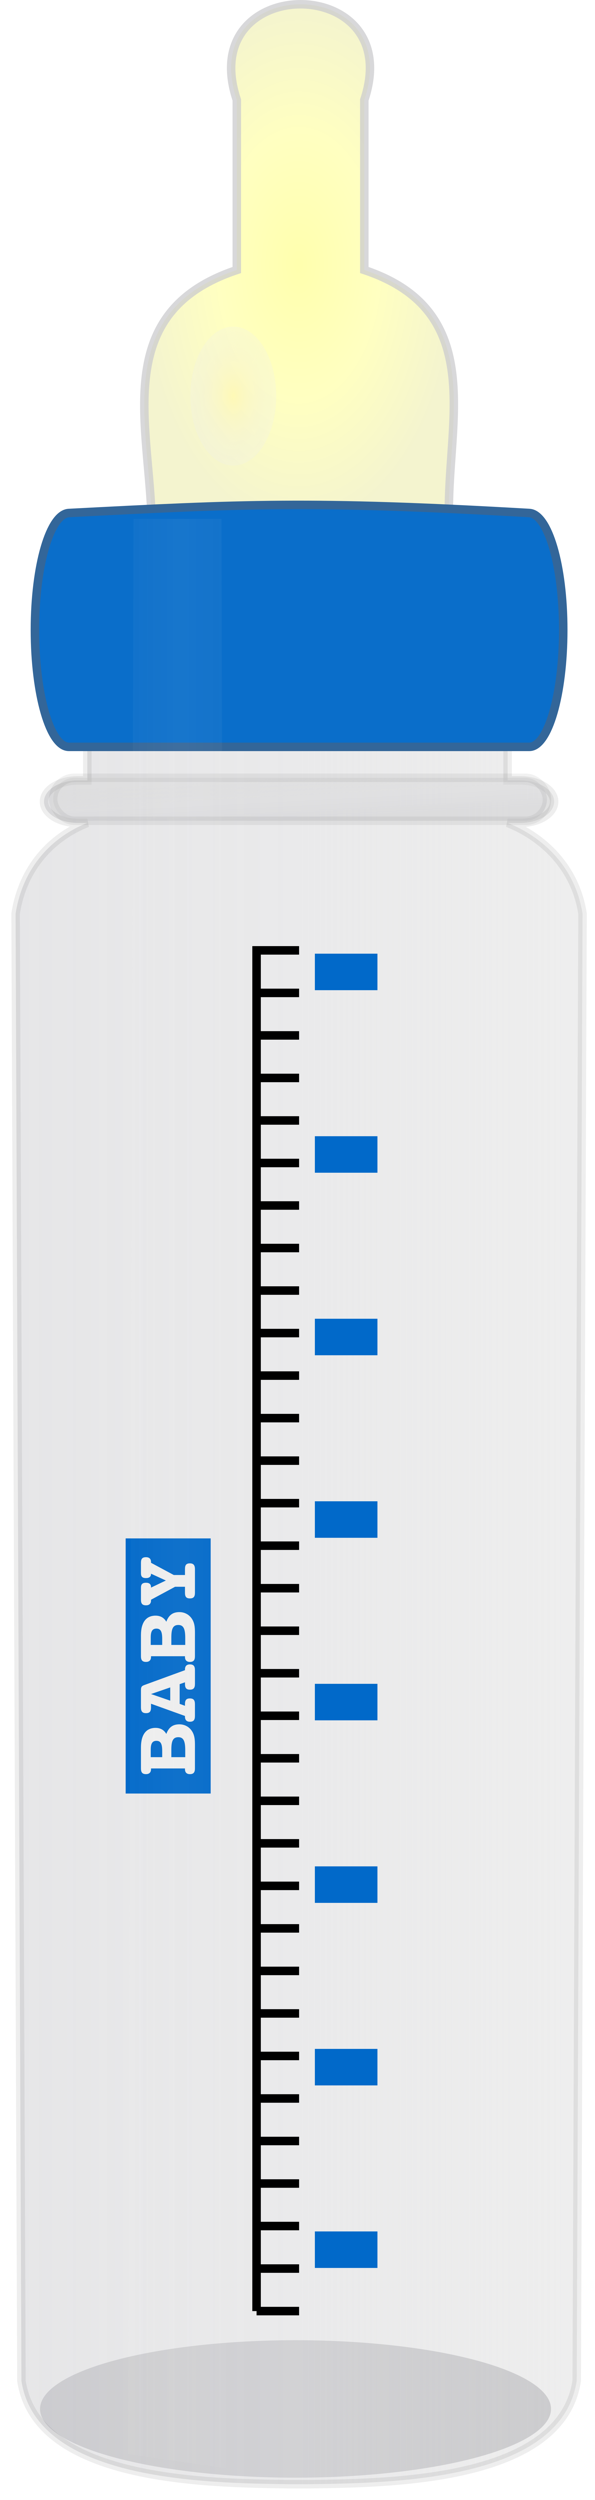 <?xml version="1.0" encoding="UTF-8" standalone="no"?>
<!-- Created with Inkscape (http://www.inkscape.org/) -->

<svg
   xmlns:dc="http://purl.org/dc/elements/1.1/"
   xmlns:cc="http://creativecommons.org/ns#"
   xmlns:rdf="http://www.w3.org/1999/02/22-rdf-syntax-ns#"
   xmlns:svg="http://www.w3.org/2000/svg"
   xmlns="http://www.w3.org/2000/svg"
   xmlns:xlink="http://www.w3.org/1999/xlink"
   xmlns:sodipodi="http://sodipodi.sourceforge.net/DTD/sodipodi-0.dtd"
   xmlns:inkscape="http://www.inkscape.org/namespaces/inkscape"
   width="110.796"
   height="465.4"
   id="svg2"
   version="1.1"
   inkscape:version="0.48.2 r9819"
   sodipodi:docname="biberon2.svg"
   inkscape:export-filename="/home/olivier/Images/Creations/biberon2.png"
   inkscape:export-xdpi="90"
   inkscape:export-ydpi="90">
  <title
     id="title4126">Biberon</title>
  <defs
     id="defs4">
    <linearGradient
       id="linearGradient4045">
      <stop
         style="stop-color:#eeeeee;stop-opacity:0.369;"
         offset="0"
         id="stop4047" />
      <stop
         id="stop4053"
         offset="0.5"
         style="stop-color:#eeeeee;stop-opacity:0.702;" />
      <stop
         style="stop-color:#eeeeee;stop-opacity:0.433;"
         offset="1"
         id="stop4049" />
    </linearGradient>
    <linearGradient
       id="linearGradient4008">
      <stop
         style="stop-color:#fff8b2;stop-opacity:0.759;"
         offset="0"
         id="stop4010" />
      <stop
         style="stop-color:#eeeeee;stop-opacity:0.241;"
         offset="1"
         id="stop4012" />
    </linearGradient>
    <linearGradient
       id="linearGradient3988">
      <stop
         style="stop-color:#ffff99;stop-opacity:1;"
         offset="0"
         id="stop3990" />
      <stop
         id="stop3996"
         offset="0.5"
         style="stop-color:#ffffb1;stop-opacity:1;" />
      <stop
         style="stop-color:#f1f1c3;stop-opacity:1;"
         offset="1"
         id="stop3992" />
    </linearGradient>
    <linearGradient
       id="linearGradient3944">
      <stop
         style="stop-color:#cccccf;stop-opacity:0.489;"
         offset="0"
         id="stop3946" />
      <stop
         id="stop3952"
         offset="0.5"
         style="stop-color:#d7d7d9;stop-opacity:0.522;" />
      <stop
         style="stop-color:#cccccc;stop-opacity:0.326;"
         offset="1"
         id="stop3948" />
    </linearGradient>
    <linearGradient
       inkscape:collect="always"
       xlink:href="#linearGradient3944"
       id="linearGradient3950"
       x1="251.156"
       y1="375.219"
       x2="318.844"
       y2="375.219"
       gradientUnits="userSpaceOnUse" />
    <filter
       inkscape:collect="always"
       id="filter3974"
       color-interpolation-filters="sRGB">
      <feGaussianBlur
         inkscape:collect="always"
         stdDeviation="0.16"
         id="feGaussianBlur3976" />
    </filter>
    <linearGradient
       inkscape:collect="always"
       xlink:href="#linearGradient3944"
       id="linearGradient3986"
       x1="285.368"
       y1="281.868"
       x2="285.116"
       y2="277.07"
       gradientUnits="userSpaceOnUse" />
    <radialGradient
       inkscape:collect="always"
       xlink:href="#linearGradient3988"
       id="radialGradient3994"
       cx="285"
       cy="216.737"
       fx="285"
       fy="216.737"
       r="18.704"
       gradientTransform="matrix(1,0,0,1.664,0,-143.937)"
       gradientUnits="userSpaceOnUse" />
    <radialGradient
       inkscape:collect="always"
       xlink:href="#linearGradient4008"
       id="radialGradient4014"
       cx="280.822"
       cy="233.22"
       fx="280.822"
       fy="233.22"
       r="5.051"
       gradientTransform="matrix(1,0,0,1.618,0,-144.138)"
       gradientUnits="userSpaceOnUse" />
    <filter
       inkscape:collect="always"
       id="filter4030"
       color-interpolation-filters="sRGB">
      <feGaussianBlur
         inkscape:collect="always"
         stdDeviation="0.72"
         id="feGaussianBlur4032" />
    </filter>
    <linearGradient
       inkscape:collect="always"
       xlink:href="#linearGradient4045"
       id="linearGradient4051"
       x1="274.643"
       y1="259.059"
       x2="285.536"
       y2="259.059"
       gradientUnits="userSpaceOnUse"
       gradientTransform="matrix(1,0,0,8.01,-9.091,-1715.129)" />
    <filter
       inkscape:collect="always"
       id="filter4055"
       x="-0.133"
       width="1.266"
       y="-0.006"
       height="1.013"
       color-interpolation-filters="sRGB">
      <feGaussianBlur
         inkscape:collect="always"
         stdDeviation="0.603"
         id="feGaussianBlur4057" />
    </filter>
    <linearGradient
       inkscape:collect="always"
       xlink:href="#linearGradient3944"
       id="linearGradient4132"
       gradientUnits="userSpaceOnUse"
       x1="285.368"
       y1="281.868"
       x2="285.116"
       y2="277.07"
       gradientTransform="matrix(1.583,0,0,1.583,-145.683,-108.239)" />
    <radialGradient
       inkscape:collect="always"
       xlink:href="#linearGradient3988"
       id="radialGradient4184"
       gradientUnits="userSpaceOnUse"
       gradientTransform="matrix(1.583,0,0,2.635,-145.683,-336.113)"
       cx="285"
       cy="216.737"
       fx="285"
       fy="216.737"
       r="18.704" />
    <linearGradient
       inkscape:collect="always"
       xlink:href="#linearGradient3944"
       id="linearGradient4187"
       gradientUnits="userSpaceOnUse"
       x1="251.156"
       y1="375.219"
       x2="318.844"
       y2="375.219"
       gradientTransform="matrix(1.583,0,0,1.583,-145.683,-108.239)" />
  </defs>
  <sodipodi:namedview
     id="base"
     pagecolor="#ffffff"
     bordercolor="#666666"
     borderopacity="1.0"
     inkscape:pageopacity="0.0"
     inkscape:pageshadow="2"
     inkscape:zoom="1.4"
     inkscape:cx="-124.822"
     inkscape:cy="266.91291"
     inkscape:document-units="px"
     inkscape:current-layer="layer1"
     showgrid="false"
     inkscape:snap-grids="false"
     inkscape:window-width="1614"
     inkscape:window-height="1026"
     inkscape:window-x="66"
     inkscape:window-y="24"
     inkscape:window-maximized="1"
     fit-margin-top="0"
     fit-margin-left="0"
     fit-margin-right="0"
     fit-margin-bottom="0">
    <inkscape:grid
       type="xygrid"
       id="grid3033"
       empspacing="5"
       visible="true"
       enabled="true"
       snapvisiblegridlinesonly="true" />
  </sodipodi:namedview>
  <g
     inkscape:label="Calque 1"
     inkscape:groupmode="layer"
     id="layer1"
     transform="translate(-249.822,-185.612)">
    <path
       sodipodi:type="arc"
       style="fill:#cccccf;fill-opacity:1;stroke:none;filter:url(#filter3974)"
       id="path3934"
       sodipodi:cx="284.86301"
       sodipodi:cy="470.38806"
       sodipodi:rx="30.052038"
       sodipodi:ry="5.6821079"
       d="m 314.915,470.388 a 30.052,5.682 0 1 1 -60.104,0 30.052,5.682 0 1 1 60.104,0 z"
       transform="matrix(1.583,0,0,2.252,-146.083,-425.264)" />
    <path
       inkscape:connector-curvature="0"
       style="fill:url(#linearGradient4187);fill-opacity:1;stroke:#000000;stroke-width:1.583px;stroke-linecap:butt;stroke-linejoin:miter;stroke-opacity:0.068"
       d="m 304.722,323.515 -38.639,0.544 0,6.827 -1.732,0 c -3.507,0 -6.333,1.765 -6.333,3.958 0,2.193 2.826,3.958 6.333,3.958 l 1.732,0 c -6.594,2.614 -12.035,8.281 -13.358,16.92 l 1.088,273.093 c 2.827,18.659 34.264,19.024 49.77,19.245 l 3.859,0 c 15.506,-0.221 46.943,-0.587 49.77,-19.245 l 1.088,-273.093 c -1.323,-8.639 -7.357,-14.306 -13.951,-16.92 l 2.325,0 c 3.507,0 6.333,-1.765 6.333,-3.958 0,-2.193 -2.826,-3.958 -6.333,-3.958 l -2.325,0 0,-6.827 -38.045,-0.544 -1.583,0 z"
       id="path3037" />
    <path
       style="opacity:0.8;fill:url(#radialGradient4184);fill-opacity:1;stroke:#cccccf;stroke-width:1.583px;stroke-linecap:butt;stroke-linejoin:miter;stroke-opacity:0.953"
       d="m 278.084,283.372 c -0.284,-18.491 -7.916,-39.579 15.831,-47.494 l 0,-31.663 c -7.916,-23.747 31.663,-23.747 23.747,0 l 0,31.663 c 23.747,7.916 14.838,29.878 15.831,47.494 z"
       id="path3809"
       inkscape:connector-curvature="0"
       sodipodi:nodetypes="ccccccc" />
    <path
       style="fill:none;stroke:#000000;stroke-width:1.583px;stroke-linecap:butt;stroke-linejoin:miter;stroke-opacity:1"
       d="m 297.598,615.833 0,-253.304 7.916,0"
       id="path3836"
       inkscape:connector-curvature="0" />
    <path
       style="fill:none;stroke:#000000;stroke-width:1.583px;stroke-linecap:butt;stroke-linejoin:miter;stroke-opacity:1"
       d="m 305.514,370.445 -7.916,0"
       id="path3838"
       inkscape:connector-curvature="0" />
    <path
       style="fill:none;stroke:#000000;stroke-width:1.583px;stroke-linecap:butt;stroke-linejoin:miter;stroke-opacity:1"
       d="m 297.598,378.36 7.916,0"
       id="path3840"
       inkscape:connector-curvature="0" />
    <path
       style="fill:none;stroke:#000000;stroke-width:1.583px;stroke-linecap:butt;stroke-linejoin:miter;stroke-opacity:1"
       d="m 297.598,386.276 7.916,0"
       id="path3842"
       inkscape:connector-curvature="0" />
    <path
       style="fill:none;stroke:#000000;stroke-width:1.583px;stroke-linecap:butt;stroke-linejoin:miter;stroke-opacity:1"
       d="m 297.598,394.192 7.916,0"
       id="path3844"
       inkscape:connector-curvature="0" />
    <path
       style="fill:none;stroke:#000000;stroke-width:1.583px;stroke-linecap:butt;stroke-linejoin:miter;stroke-opacity:1"
       d="m 297.598,402.108 7.916,0"
       id="path3846"
       inkscape:connector-curvature="0" />
    <path
       style="fill:none;stroke:#000000;stroke-width:1.583px;stroke-linecap:butt;stroke-linejoin:miter;stroke-opacity:1"
       d="m 297.598,410.023 7.916,0"
       id="path3848"
       inkscape:connector-curvature="0" />
    <path
       style="fill:none;stroke:#000000;stroke-width:1.583px;stroke-linecap:butt;stroke-linejoin:miter;stroke-opacity:1"
       d="m 297.598,417.939 7.916,0"
       id="path3850"
       inkscape:connector-curvature="0" />
    <path
       style="fill:none;stroke:#000000;stroke-width:1.583px;stroke-linecap:butt;stroke-linejoin:miter;stroke-opacity:1"
       d="m 297.598,425.855 7.916,0"
       id="path3852"
       inkscape:connector-curvature="0" />
    <path
       style="fill:none;stroke:#000000;stroke-width:1.583px;stroke-linecap:butt;stroke-linejoin:miter;stroke-opacity:1"
       d="m 297.598,433.771 7.916,0"
       id="path3854"
       inkscape:connector-curvature="0" />
    <path
       style="fill:none;stroke:#000000;stroke-width:1.583px;stroke-linecap:butt;stroke-linejoin:miter;stroke-opacity:1"
       d="m 297.598,441.686 7.916,0"
       id="path3856"
       inkscape:connector-curvature="0" />
    <path
       style="fill:none;stroke:#000000;stroke-width:1.583px;stroke-linecap:butt;stroke-linejoin:miter;stroke-opacity:1"
       d="m 297.598,449.602 7.916,0"
       id="path3858"
       inkscape:connector-curvature="0" />
    <path
       style="fill:none;stroke:#000000;stroke-width:1.583px;stroke-linecap:butt;stroke-linejoin:miter;stroke-opacity:1"
       d="m 297.598,457.518 7.916,0"
       id="path3860"
       inkscape:connector-curvature="0" />
    <path
       style="fill:none;stroke:#000000;stroke-width:1.583px;stroke-linecap:butt;stroke-linejoin:miter;stroke-opacity:1"
       d="m 297.598,465.434 7.916,0"
       id="path3862"
       inkscape:connector-curvature="0" />
    <path
       style="fill:none;stroke:#000000;stroke-width:1.583px;stroke-linecap:butt;stroke-linejoin:miter;stroke-opacity:1"
       d="m 297.598,473.349 7.916,0"
       id="path3864"
       inkscape:connector-curvature="0" />
    <path
       style="fill:none;stroke:#000000;stroke-width:1.583px;stroke-linecap:butt;stroke-linejoin:miter;stroke-opacity:1"
       d="m 297.598,481.265 7.916,0"
       id="path3866"
       inkscape:connector-curvature="0" />
    <path
       style="fill:none;stroke:#000000;stroke-width:1.583px;stroke-linecap:butt;stroke-linejoin:miter;stroke-opacity:1"
       d="m 297.598,489.181 7.916,0"
       id="path3868"
       inkscape:connector-curvature="0" />
    <path
       style="fill:none;stroke:#000000;stroke-width:1.583px;stroke-linecap:butt;stroke-linejoin:miter;stroke-opacity:1"
       d="m 297.598,497.096 7.916,0"
       id="path3870"
       inkscape:connector-curvature="0" />
    <path
       style="fill:none;stroke:#000000;stroke-width:1.583px;stroke-linecap:butt;stroke-linejoin:miter;stroke-opacity:1"
       d="m 297.598,505.012 7.916,0"
       id="path3872"
       inkscape:connector-curvature="0" />
    <path
       style="fill:none;stroke:#000000;stroke-width:1.583px;stroke-linecap:butt;stroke-linejoin:miter;stroke-opacity:1"
       d="m 297.598,512.928 7.916,0"
       id="path3874"
       inkscape:connector-curvature="0" />
    <path
       style="fill:none;stroke:#000000;stroke-width:1.583px;stroke-linecap:butt;stroke-linejoin:miter;stroke-opacity:1"
       d="m 297.598,520.844 7.916,0"
       id="path3876"
       inkscape:connector-curvature="0" />
    <path
       style="fill:none;stroke:#000000;stroke-width:1.583px;stroke-linecap:butt;stroke-linejoin:miter;stroke-opacity:1"
       d="m 297.598,528.759 7.916,0"
       id="path3878"
       inkscape:connector-curvature="0" />
    <path
       style="fill:none;stroke:#000000;stroke-width:1.583px;stroke-linecap:butt;stroke-linejoin:miter;stroke-opacity:1"
       d="m 297.598,536.675 7.916,0"
       id="path3880"
       inkscape:connector-curvature="0" />
    <path
       style="fill:none;stroke:#000000;stroke-width:1.583px;stroke-linecap:butt;stroke-linejoin:miter;stroke-opacity:1"
       d="m 297.598,544.591 7.916,0"
       id="path3882"
       inkscape:connector-curvature="0" />
    <path
       style="fill:none;stroke:#000000;stroke-width:1.583px;stroke-linecap:butt;stroke-linejoin:miter;stroke-opacity:1"
       d="m 297.598,552.507 7.916,0"
       id="path3884"
       inkscape:connector-curvature="0" />
    <path
       style="fill:none;stroke:#000000;stroke-width:1.583px;stroke-linecap:butt;stroke-linejoin:miter;stroke-opacity:1"
       d="m 297.598,560.422 7.916,0"
       id="path3886"
       inkscape:connector-curvature="0" />
    <path
       style="fill:none;stroke:#000000;stroke-width:1.583px;stroke-linecap:butt;stroke-linejoin:miter;stroke-opacity:1"
       d="m 297.598,568.338 7.916,0"
       id="path3888"
       inkscape:connector-curvature="0" />
    <path
       style="fill:none;stroke:#000000;stroke-width:1.583px;stroke-linecap:butt;stroke-linejoin:miter;stroke-opacity:1"
       d="m 297.598,576.254 7.916,0"
       id="path3890"
       inkscape:connector-curvature="0" />
    <path
       style="fill:none;stroke:#000000;stroke-width:1.583px;stroke-linecap:butt;stroke-linejoin:miter;stroke-opacity:1"
       d="m 297.598,584.17 7.916,0"
       id="path3892"
       inkscape:connector-curvature="0" />
    <path
       style="fill:none;stroke:#000000;stroke-width:1.583px;stroke-linecap:butt;stroke-linejoin:miter;stroke-opacity:1"
       d="m 297.598,592.085 7.916,0"
       id="path3894"
       inkscape:connector-curvature="0" />
    <path
       style="fill:none;stroke:#000000;stroke-width:1.583px;stroke-linecap:butt;stroke-linejoin:miter;stroke-opacity:1"
       d="m 297.598,600.001 7.916,0"
       id="path3896"
       inkscape:connector-curvature="0" />
    <path
       style="fill:none;stroke:#000000;stroke-width:1.583px;stroke-linecap:butt;stroke-linejoin:miter;stroke-opacity:1"
       d="m 297.598,607.917 7.916,0"
       id="path3898"
       inkscape:connector-curvature="0" />
    <path
       style="fill:none;stroke:#000000;stroke-width:1.583px;stroke-linecap:butt;stroke-linejoin:miter;stroke-opacity:1"
       d="m 297.598,615.833 7.916,0"
       id="path3900"
       inkscape:connector-curvature="0" />
    <path
       style="fill:#0169c9;stroke:none"
       d="m 273.221,471.994 0,47.494 15.831,0 0,-47.494 -15.831,0 z"
       id="path3902"
       inkscape:connector-curvature="0" />
    <g
       transform="matrix(0,-1.583,1.583,0,-145.683,-108.239)"
       style="font-size:10.97px;font-style:normal;font-variant:normal;font-weight:bold;font-stretch:normal;line-height:125%;letter-spacing:0px;word-spacing:0px;fill:#eeeeee;fill-opacity:1;stroke:none;font-family:Citroen;-inkscape-font-specification:Sans Bold"
       id="text3904">
      <path
         inkscape:connector-curvature="0"
         d="m -391.245,272.778 c 0.132,0 0.252,0 0.373,0 0.669,0 1.251,-0.033 1.777,-0.428 0.45,-0.34 0.691,-0.845 0.691,-1.404 0,-0.768 -0.351,-1.251 -1.13,-1.536 0.472,-0.274 0.713,-0.702 0.713,-1.262 0,-1.097 -0.768,-1.722 -2.304,-1.722 l -2.468,0 c -0.45,0 -0.669,0.154 -0.669,0.592 0,0.384 0.208,0.592 0.581,0.592 0.033,0 0.055,0 0.088,0 l 0,3.993 c -0.033,0 -0.055,0 -0.088,0 -0.373,0 -0.581,0.197 -0.581,0.581 0,0.439 0.219,0.592 0.669,0.592 l 2.348,0 m -1.02,-3.85 0,-1.349 0.889,0 c 0.702,0 1.031,0.186 1.031,0.669 0,0.527 -0.395,0.68 -1.207,0.68 l -0.713,0 m 0,2.709 0,-1.634 0.856,0 c 0.987,0 1.492,0.154 1.492,0.823 0,0.636 -0.516,0.812 -1.547,0.812 l -0.801,0"
         style="fill:#eeeeee;font-family:Courier 10 Pitch;-inkscape-font-specification:Courier 10 Pitch Bold"
         id="path4060" />
      <path
         inkscape:connector-curvature="0"
         d="m -386.226,271.604 0.23,-0.625 2.315,0 0.219,0.625 -0.186,0 c -0.45,0 -0.68,0.132 -0.68,0.581 0,0.45 0.23,0.592 0.68,0.592 l 1.613,0 c 0.45,0 0.68,-0.143 0.68,-0.592 0,-0.384 -0.208,-0.581 -0.592,-0.581 -0.022,0 -0.055,0 -0.088,0 l -1.7,-4.651 c -0.143,-0.395 -0.186,-0.527 -0.669,-0.527 l -2.007,0 c -0.461,0 -0.68,0.154 -0.68,0.592 0,0.45 0.219,0.592 0.669,0.592 l 0.439,0 -1.437,3.993 c -0.033,0 -0.066,0 -0.088,0 -0.384,0 -0.592,0.197 -0.592,0.581 0,0.45 0.23,0.592 0.68,0.592 l 1.382,0 c 0.45,0 0.68,-0.143 0.68,-0.592 0,-0.45 -0.23,-0.581 -0.68,-0.581 l -0.186,0 m 0.603,-1.733 0.779,-2.26 0.779,2.26 -1.558,0"
         style="fill:#eeeeee;font-family:Courier 10 Pitch;-inkscape-font-specification:Courier 10 Pitch Bold"
         id="path4062" />
      <path
         inkscape:connector-curvature="0"
         d="m -378.048,272.778 c 0.132,0 0.252,0 0.373,0 0.669,0 1.251,-0.033 1.777,-0.428 0.45,-0.34 0.691,-0.845 0.691,-1.404 0,-0.768 -0.351,-1.251 -1.13,-1.536 0.472,-0.274 0.713,-0.702 0.713,-1.262 0,-1.097 -0.768,-1.722 -2.304,-1.722 l -2.468,0 c -0.45,0 -0.669,0.154 -0.669,0.592 0,0.384 0.208,0.592 0.581,0.592 0.033,0 0.055,0 0.088,0 l 0,3.993 c -0.033,0 -0.055,0 -0.088,0 -0.373,0 -0.581,0.197 -0.581,0.581 0,0.439 0.219,0.592 0.669,0.592 l 2.348,0 m -1.02,-3.85 0,-1.349 0.889,0 c 0.702,0 1.031,0.186 1.031,0.669 0,0.527 -0.395,0.68 -1.207,0.68 l -0.713,0 m 0,2.709 0,-1.634 0.856,0 c 0.987,0 1.492,0.154 1.492,0.823 0,0.636 -0.516,0.812 -1.547,0.812 l -0.801,0"
         style="fill:#eeeeee;font-family:Courier 10 Pitch;-inkscape-font-specification:Courier 10 Pitch Bold"
         id="path4064" />
      <path
         inkscape:connector-curvature="0"
         d="m -373.752,267.611 1.525,2.83 0,1.163 -0.702,0 c -0.45,0 -0.669,0.132 -0.669,0.581 0,0.45 0.219,0.592 0.669,0.592 l 2.775,0 c 0.461,0 0.68,-0.176 0.68,-0.592 0,-0.45 -0.219,-0.581 -0.669,-0.581 l -0.702,0 0,-1.316 1.437,-2.677 c 0.033,0 0.055,0 0.088,0 0.373,0 0.57,-0.208 0.57,-0.592 0,-0.45 -0.208,-0.592 -0.658,-0.592 l -1.218,0 c -0.395,0 -0.581,0.143 -0.581,0.592 0,0.384 0.165,0.592 0.494,0.592 0,0 0.011,0 0.022,0 l -0.801,1.744 -0.834,-1.744 c 0.022,0 0.033,0 0.055,0 0.34,0 0.516,-0.197 0.516,-0.592 0,-0.45 -0.197,-0.592 -0.592,-0.592 l -1.404,0 c -0.439,0 -0.658,0.143 -0.658,0.592 0,0.384 0.197,0.592 0.57,0.592 0.033,0 0.055,0 0.088,0"
         style="fill:#eeeeee;font-family:Courier 10 Pitch;-inkscape-font-specification:Courier 10 Pitch Bold"
         id="path4066" />
    </g>
    <g
       id="g3924"
       transform="matrix(1.583,0,0,1.583,-143.684,-105.041)">
      <rect
         ry="3.35"
         rx="0"
         y="295.758"
         x="285.621"
         height="4.293"
         width="7.36"
         id="rect3908"
         style="fill:#0169c9;fill-opacity:1;stroke:none" />
      <rect
         style="fill:#0169c9;fill-opacity:1;stroke:none"
         id="rect3910"
         width="7.36"
         height="4.293"
         x="285.621"
         y="403.087"
         rx="0"
         ry="3.35" />
      <rect
         ry="3.35"
         rx="0"
         y="381.621"
         x="285.621"
         height="4.293"
         width="7.36"
         id="rect3912"
         style="fill:#0169c9;fill-opacity:1;stroke:none" />
      <rect
         style="fill:#0169c9;fill-opacity:1;stroke:none"
         id="rect3914"
         width="7.36"
         height="4.293"
         x="285.621"
         y="360.155"
         rx="0"
         ry="3.35" />
      <rect
         ry="3.35"
         rx="0"
         y="338.689"
         x="285.621"
         height="4.293"
         width="7.36"
         id="rect3916"
         style="fill:#0169c9;fill-opacity:1;stroke:none" />
      <rect
         style="fill:#0169c9;fill-opacity:1;stroke:none"
         id="rect3918"
         width="7.36"
         height="4.293"
         x="285.621"
         y="317.224"
         rx="0"
         ry="3.35" />
      <rect
         style="fill:#0169c9;fill-opacity:1;stroke:none"
         id="rect3920"
         width="7.36"
         height="4.293"
         x="285.621"
         y="446.018"
         rx="0"
         ry="3.35" />
      <rect
         ry="3.35"
         rx="0"
         y="424.552"
         x="285.621"
         height="4.293"
         width="7.36"
         id="rect3922"
         style="fill:#0169c9;fill-opacity:1;stroke:none" />
    </g>
    <path
       style="fill:#0a6eca;fill-opacity:1;stroke:#336699;stroke-width:1.583;stroke-linecap:round;stroke-linejoin:round;stroke-miterlimit:4;stroke-opacity:1;stroke-dashoffset:0"
       d="m 262.654,281.11 c 32.149,-1.66 45.092,-2.334 85.721,0 3.501,0.201 6.33,9.709 6.33,21.768 0,12.06 -2.823,21.768 -6.33,21.768 l -85.721,0 c -3.507,0 -6.33,-9.709 -6.33,-21.768 0,-12.06 2.828,-21.587 6.33,-21.768 z"
       id="rect3039"
       inkscape:connector-curvature="0"
       sodipodi:nodetypes="sssssss" />
    <rect
       style="fill:url(#linearGradient4132);fill-opacity:1;stroke:#000000;stroke-width:1.583;stroke-opacity:0.057"
       id="rect3978"
       width="91.955"
       height="7.996"
       x="259.719"
       y="330.404"
       rx="3.999"
       ry="5.051" />
    <path
       sodipodi:type="arc"
       style="fill:url(#radialGradient4014);fill-opacity:1;stroke:none"
       id="path3998"
       sodipodi:cx="280.82242"
       sodipodi:cy="233.21956"
       sodipodi:rx="5.0507627"
       sodipodi:ry="8.1723061"
       d="m 285.873,233.22 a 5.051,8.172 0 1 1 -10.102,0 5.051,8.172 0 1 1 10.102,0 z"
       transform="matrix(1.583,0,0,1.583,-151.28,-109.839)" />
    <path
       id="path4024"
       d="m 284.5,272.719 -24.406,0.344 0,4.312 -1.094,0 c -2.215,0 -4,1.115 -4,2.5 0,1.385 1.785,2.5 4,2.5 l 1.094,0 c -4.165,1.651 -7.602,5.231 -8.438,10.688 l 0.688,172.5 c 1.786,11.786 21.643,12.016 31.438,12.156 l 2.438,0 c 9.795,-0.14 29.652,-0.371 31.438,-12.156 l 0.688,-172.5 c -0.835,-5.457 -4.647,-9.036 -8.812,-10.688 l 1.469,0 c 2.215,0 4,-1.115 4,-2.5 0,-1.385 -1.785,-2.5 -4,-2.5 l -1.469,0 0,-4.312 -24.031,-0.344 -1,0 z"
       style="opacity:0.031;fill:none;stroke:#000000;stroke-width:1.6;stroke-linecap:butt;stroke-linejoin:miter;stroke-miterlimit:4;stroke-opacity:1;stroke-dasharray:none;filter:url(#filter4030)"
       inkscape:connector-curvature="0"
       transform="matrix(1.544,0,0,1.573,-134.824,-104.351)" />
    <path
       style="opacity:0.294;fill:url(#linearGradient4051);fill-opacity:1;stroke:none;filter:url(#filter4055)"
       d="m 265.551,244.684 -0.653,230.636 11.546,1.686 -0.536,-232.323 z"
       id="path4035"
       inkscape:connector-curvature="0"
       transform="matrix(1.583,0,0,1.562,-145.683,-99.995)"
       sodipodi:nodetypes="ccccc" />
  </g>
</svg>
